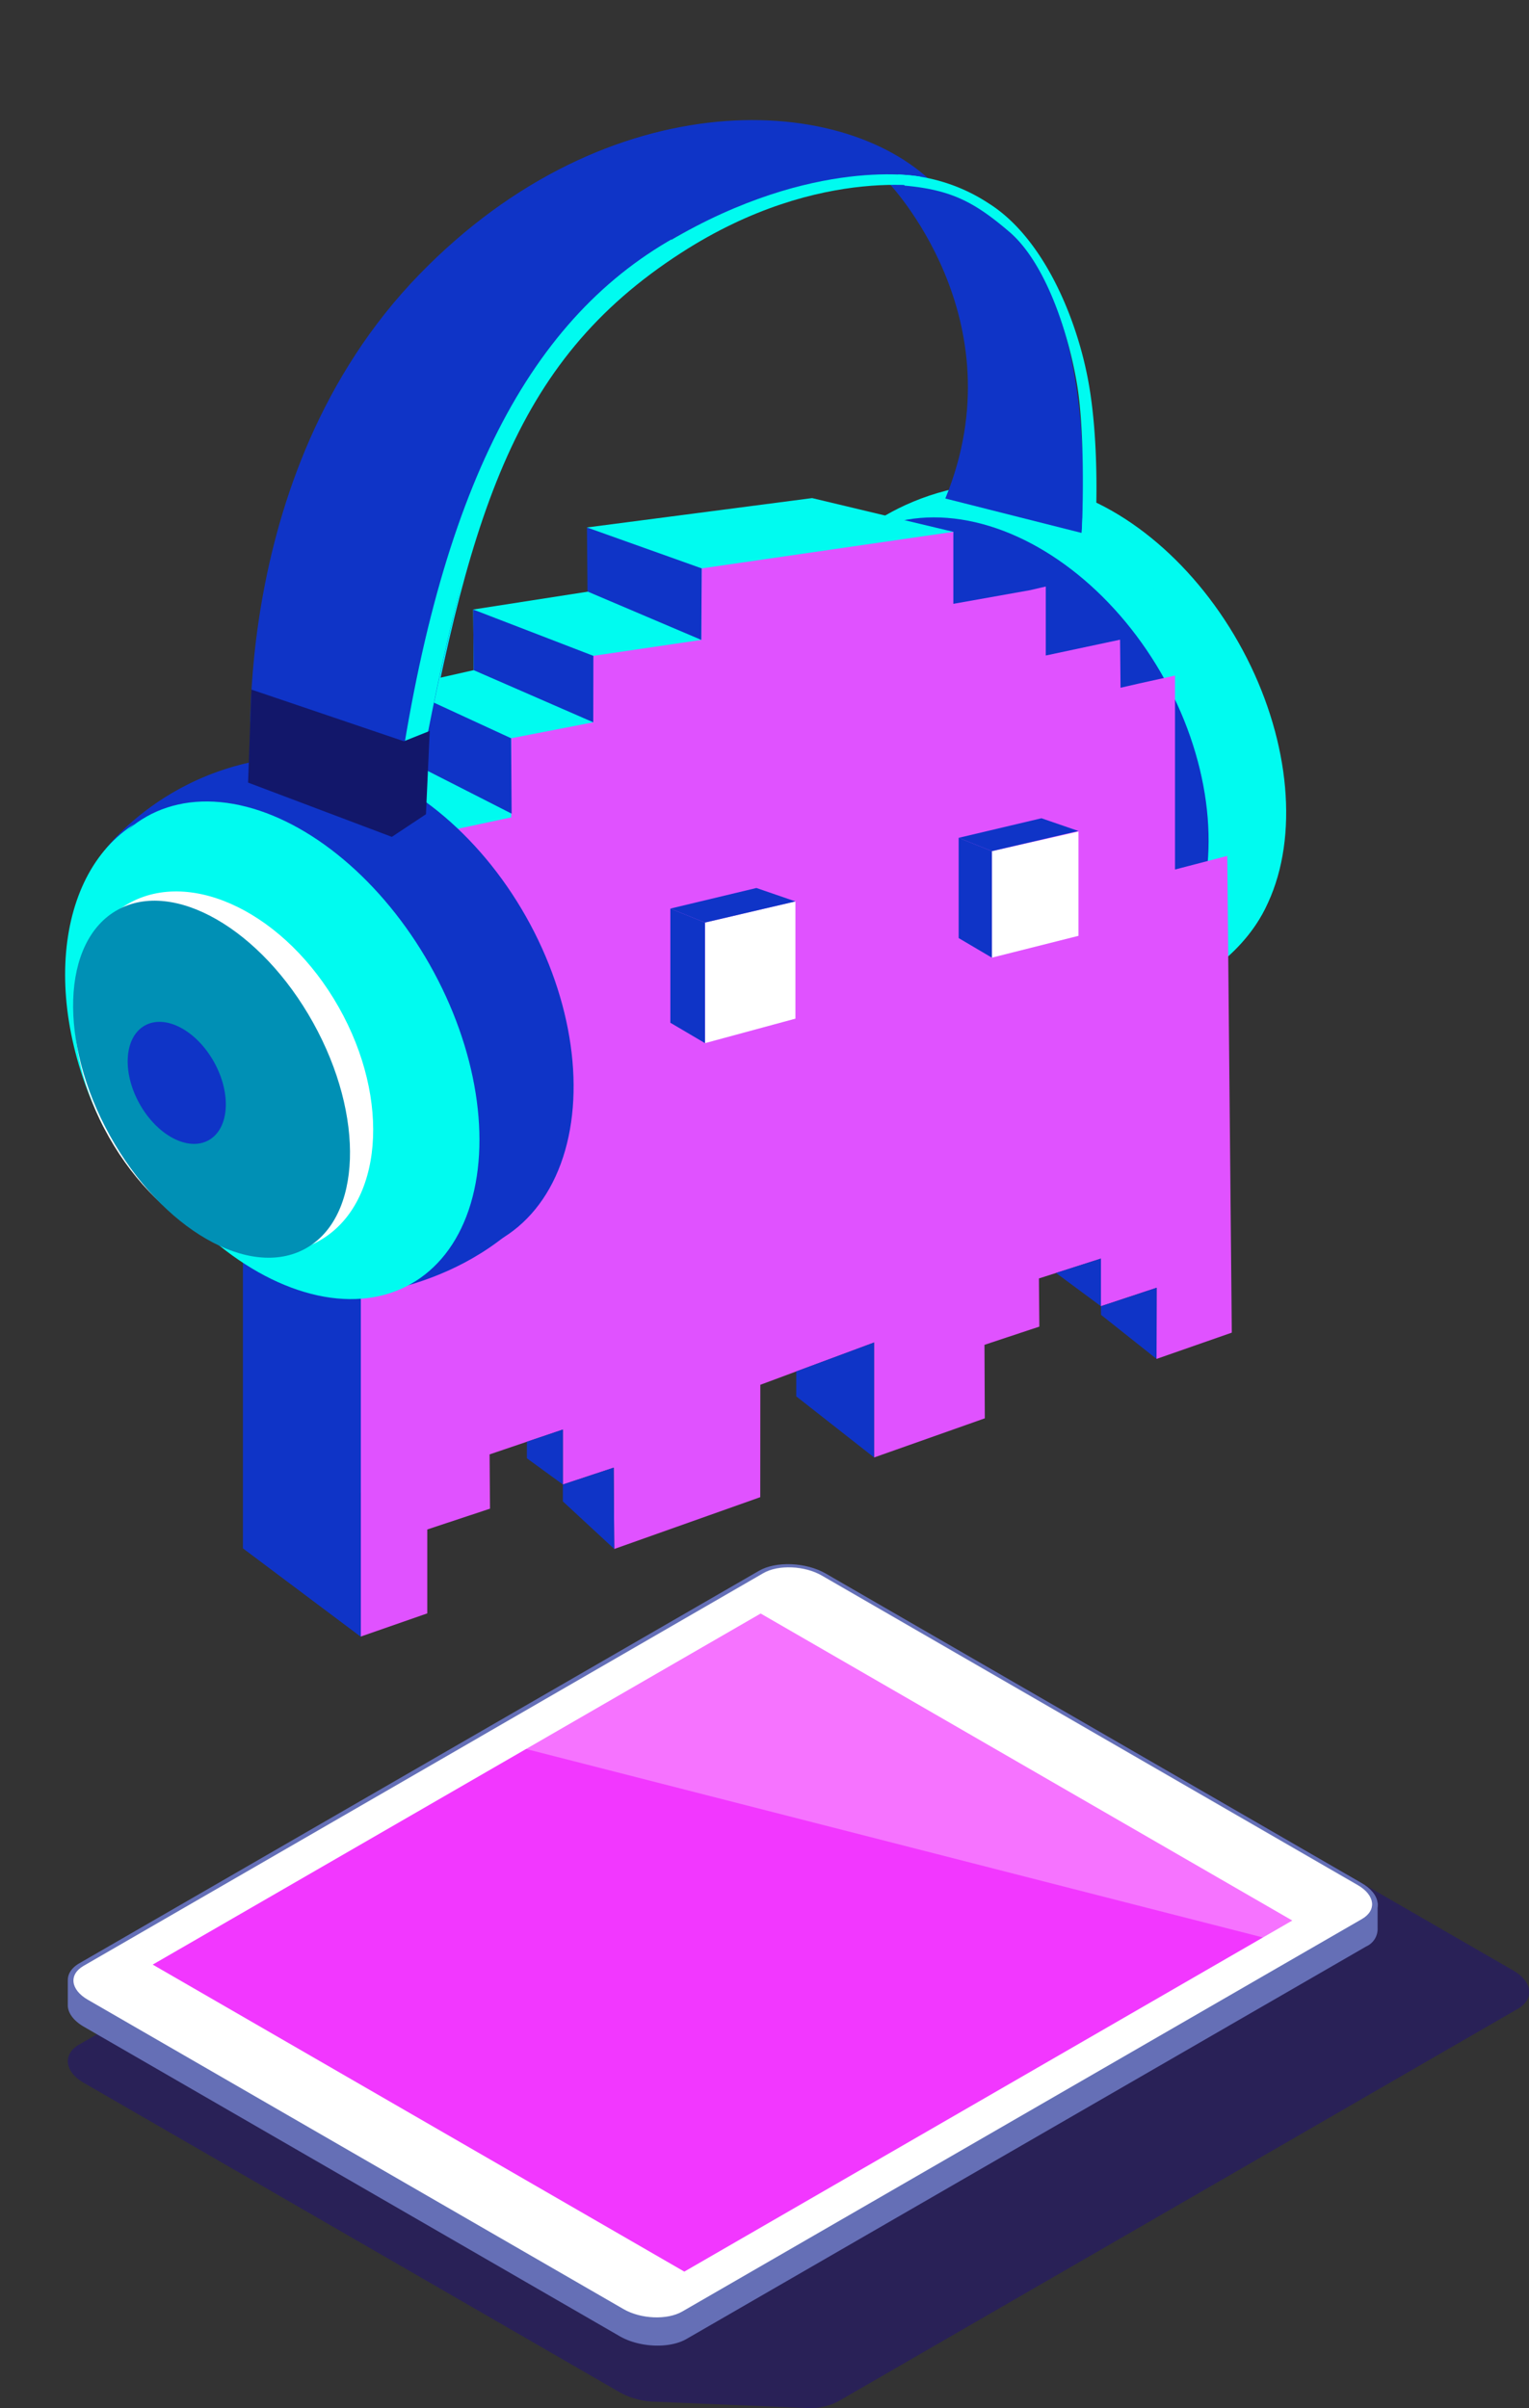 <?xml version="1.0" encoding="UTF-8"?> <svg xmlns="http://www.w3.org/2000/svg" xmlns:xlink="http://www.w3.org/1999/xlink" viewBox="0 0 223.48 351.85"><rect x="0" y="0" width="223.48" height="351.85" fill="#333333" stroke="none"/> <defs> <style>.cls-1{fill:none;}.cls-2{isolation:isolate;}.cls-3{fill:#292157;}.cls-4{fill:#656fb6;}.cls-5{fill:#646fb6;}.cls-6,.cls-8{fill:#fff;}.cls-7{fill:#f237ff;}.cls-8{opacity:0.3;mix-blend-mode:screen;}.cls-9{fill:#0f34c7;}.cls-10{fill:#00fbf0;}.cls-11{fill:#12176a;}.cls-12{fill:#e052ff;}.cls-13{clip-path:url(#clip-path);}.cls-14{fill:#0090b5;}</style> <clipPath id="clip-path"> <rect class="cls-1" width="98.14" height="217.29"></rect> </clipPath> </defs> <g class="cls-2"> <g id="Слой_1" data-name="Слой 1"> <path class="cls-3" d="M137.85,241.33h-.14l-22-.92h0a9,9,0,0,0-4.72,1L11.59,298.73c-2.49,1.43-2.17,4,.7,5.63l78.3,45.2a11.19,11.19,0,0,0,5.18,1.37l22,.91h0a8.93,8.93,0,0,0,4.72-.95l99.34-57.36c2.5-1.44,2.18-4-.69-5.63L142.8,242.69A11.21,11.21,0,0,0,137.85,241.33Z"></path> <path class="cls-4" d="M201.35,281.71v-3.66H197.7l-77-44.47c-2.88-1.66-7.27-1.84-9.76-.4l-97.4,56.23H9.91V293h0c0,1.1.81,2.25,2.37,3.15l78.3,45.21c2.88,1.66,7.27,1.84,9.76.4l99.34-57.35A2.8,2.8,0,0,0,201.35,281.71Z"></path> <path class="cls-5" d="M11.59,286.87c-2.49,1.44-2.17,4,.7,5.64l78.3,45.2c2.88,1.66,7.27,1.84,9.76.41l99.34-57.36c2.49-1.44,2.17-4-.7-5.63l-78.3-45.21c-2.88-1.66-7.27-1.84-9.76-.4Z"></path> <path class="cls-6" d="M91.14,337.4c2.53,1.46,6.38,1.62,8.58.35l99.34-57.35c2.2-1.27,1.92-3.49-.62-4.95l-78.3-45.21c-2.53-1.47-6.39-1.63-8.58-.36L12.22,287.24c-2.2,1.27-1.92,3.49.61,4.95Z"></path> <polygon class="cls-7" points="22.32 287.06 100.02 331.92 188.88 280.62 111.18 235.76 22.32 287.06"></polygon> <path class="cls-8" d="M70.1,253.82l121.24,31,7.72-4.46c2.2-1.27,1.92-3.49-.62-4.95l-78.3-45.21c-2.53-1.47-6.39-1.63-8.58-.36Z"></path> <path class="cls-9" d="M15.4,124.11S27,108.32,50.13,110.68C67.92,112.48,45.8,131,45.8,131Z"></path> <path class="cls-9" d="M49.07,190.66s18.29.21,30.78-12.88-22-11.65-22-11.65Z"></path> <ellipse class="cls-10" cx="157.74" cy="107.04" rx="26.74" ry="39.23" transform="translate(-32.26 91.59) rotate(-29.51)"></ellipse> <path class="cls-10" d="M122.47,80.74s9.5-11.3,28.09-10.17,21,27,21,27Z"></path> <path class="cls-10" d="M154.88,149.08s21.4-.89,29.59-15.48-18.89-21.42-18.89-21.42Z"></path> <ellipse class="cls-9" cx="145.42" cy="112.34" rx="28.03" ry="39.24" transform="translate(-36.73 88.08) rotate(-30.1)"></ellipse> <ellipse class="cls-9" cx="56.21" cy="147" rx="26.74" ry="39.23" transform="translate(-65.12 46.77) rotate(-29.51)"></ellipse> <path class="cls-10" d="M15.12,164.66c-9.68-19.35-6.5-39.77,7.11-45.62s32.5,5.09,42.18,24.44,6.51,39.76-7.1,45.61"></path> <ellipse class="cls-6" cx="32.95" cy="156.6" rx="19.29" ry="28.31" transform="translate(-72.87 36.55) rotate(-29.51)"></ellipse> <ellipse class="cls-9" cx="26.05" cy="158.16" rx="6.24" ry="9.59" transform="translate(-73.54 32.56) rotate(-29.06)"></ellipse> <ellipse class="cls-11" cx="142.09" cy="113.76" rx="14.74" ry="21.51" transform="translate(-36.01 76.2) rotate(-26.77)"></ellipse> <ellipse class="cls-10" cx="144.17" cy="112.32" rx="12.26" ry="17.89" transform="translate(-35.14 76.98) rotate(-26.77)"></ellipse> <path class="cls-9" d="M158.08,77.87S163,24.68,129.79,26.62c0,0,19.19,19.87,8.38,46.22Z"></path> <path class="cls-9" d="M37,113.64S32.71,69.71,61.51,40C89.15,11.56,124,13.38,137.19,27.57c0,0-18.17-4.85-39.4,7.67C76.19,48,68.32,75.78,60.41,119.51l-2.92,2Z"></path> <path class="cls-10" d="M57.49,121.48c5.82-47,18.7-73.5,40.3-86.24,21.23-12.52,36.7-9.43,36.7-9.43l3.55,2-.85-.26s-17-3.93-37.64,9.4C74.66,53,68.32,75.78,60.41,119.51"></path> <polygon class="cls-11" points="36.97 100.69 59.25 108.24 63.04 106.73 62.48 118.9 57.49 122.21 36.48 114.28 36.97 100.69"></polygon> <path class="cls-10" d="M131.24,25.5a25.7,25.7,0,0,1,13.29,4.23c7.95,5,12.9,16.75,14.59,26.26s1,21,1,21l-2,.87s.65-14-.75-22-4.77-17.66-9.86-22-8.46-6.12-15.29-6.74"></path> <polygon class="cls-10" points="35.91 197.79 35.53 148.66 47.49 145.67 47.12 113.38 58.54 110.62 58.42 100.36 69.23 97.92 69.16 89.06 89.39 85.91 85.79 77.07 118.7 72.78 139.34 77.71 78.58 194.91 55.42 221.41 35.91 197.79"></polygon> <polygon class="cls-12" points="52.72 239.13 52.72 158.51 63.73 155.99 63.39 121.85 74.72 119.43 74.72 107.87 86.71 105.54 86.71 95.83 102.5 93.5 102.5 93.5 102.5 93.5 102.56 83.05 139.34 77.71 139.34 88.23 150.57 86.23 150.57 86.23 152.85 85.7 152.85 95.78 163.71 93.47 163.71 93.47 163.71 93.47 163.78 100.49 166.53 99.86 166.53 99.86 171.74 98.71 171.74 127.05 171.74 127.05 171.74 127.05 179.38 125.06 180.04 194.72 169.04 198.56 169.06 188.16 160.91 190.86 160.91 183.9 151.85 186.8 151.91 193.84 143.89 196.5 143.94 207.24 127.76 212.96 127.76 196.16 111.13 202.34 111.12 218.76 89.78 226.33 89.78 226.33 89.78 226.33 89.7 214.45 82.27 216.91 82.27 208.88 71.56 212.51 71.62 220.44 62.45 223.48 62.45 235.74 52.72 239.13"></polygon> <polyline class="cls-9" points="35.53 226.24 52.72 239.13 52.72 189.11 35.53 183.8"></polyline> <polygon class="cls-9" points="47.12 113.38 63.38 121.55 63.73 155.01 47.49 145.67 47.12 113.38"></polygon> <polygon class="cls-9" points="58.42 100.36 74.7 107.87 74.78 118.89 58.54 110.62 58.42 100.36"></polygon> <polygon class="cls-9" points="69.16 89.06 86.73 95.83 86.71 105.54 69.23 97.92 69.16 89.06"></polygon> <polygon class="cls-9" points="85.79 77.07 102.56 83.05 102.5 93.5 85.87 86.43 85.79 77.07"></polygon> <polygon class="cls-9" points="35.53 148.66 52.72 158.51 52.72 239.13 35.53 226.24 35.53 148.66"></polygon> <polygon class="cls-9" points="127.76 212.96 116.38 204.03 116.38 200.39 127.76 196.16 127.76 212.96"></polygon> <polygon class="cls-9" points="89.78 226.33 82.27 219.38 82.27 216.91 89.7 214.45 89.78 226.33"></polygon> <polygon class="cls-9" points="82.27 216.91 77.01 213.08 77.01 210.66 82.27 208.88 82.27 216.91"></polygon> <polygon class="cls-9" points="169.04 198.56 160.93 192.12 160.91 190.86 169.06 188.16 169.04 198.56"></polygon> <polygon class="cls-9" points="160.91 183.9 160.91 190.86 154.35 186 160.91 183.9"></polygon> <polygon class="cls-6" points="103.04 134.8 103.04 152.42 116.26 148.84 116.26 131.71 103.04 134.8"></polygon> <polygon class="cls-9" points="103.04 152.42 97.98 149.44 97.98 132.76 103.04 134.8 103.04 152.42"></polygon> <polygon class="cls-9" points="97.98 132.76 110.56 129.75 116.26 131.71 103.04 134.8 97.98 132.76"></polygon> <polygon class="cls-6" points="144.97 124.37 144.97 139.93 157.63 136.74 157.63 121.5 144.97 124.37"></polygon> <polygon class="cls-9" points="144.97 139.93 140.12 137.07 140.12 122.42 144.97 124.37 144.97 139.93"></polygon> <polygon class="cls-9" points="140.12 122.42 152.22 119.56 157.62 121.42 144.97 124.37 140.12 122.42"></polygon> <g class="cls-13"> <path class="cls-9" d="M16.05,124.21s11.32-15.8,34-13.46C67.47,112.54,45.8,131,45.8,131Z"></path> <path class="cls-9" d="M48.3,189.61s17.28.19,29.09-12.28-20.82-11.09-20.82-11.09Z"></path> <ellipse class="cls-10" cx="157.52" cy="107.11" rx="26.74" ry="39.23" transform="translate(-32.32 91.49) rotate(-29.51)"></ellipse> <path class="cls-10" d="M122.25,80.8s9.5-11.29,28.09-10.16,21,27,21,27Z"></path> <path class="cls-10" d="M154.66,149.15s21.4-.9,29.59-15.48-18.89-21.42-18.89-21.42Z"></path> <ellipse class="cls-9" cx="145.2" cy="112.4" rx="28.03" ry="39.24" transform="matrix(0.87, -0.5, 0.5, 0.87, -36.79, 87.98)"></ellipse> <ellipse class="cls-9" cx="53.59" cy="147.07" rx="26.74" ry="39.23" transform="translate(-65.49 45.48) rotate(-29.51)"></ellipse> <ellipse class="cls-10" cx="40.74" cy="153.46" rx="25.37" ry="39.23" transform="translate(-70.31 39.98) rotate(-29.51)"></ellipse> <ellipse class="cls-6" cx="32.73" cy="156.66" rx="19.29" ry="28.31" transform="translate(-72.93 36.45) rotate(-29.51)"></ellipse> <ellipse class="cls-14" cx="30.92" cy="157.69" rx="16.99" ry="28.3" transform="translate(-72.7 34.87) rotate(-29.06)"></ellipse> <ellipse class="cls-9" cx="25.83" cy="158.23" rx="6.24" ry="9.59" transform="translate(-73.6 32.46) rotate(-29.06)"></ellipse> <ellipse class="cls-11" cx="141.87" cy="113.83" rx="14.74" ry="21.51" transform="translate(-36.07 76.11) rotate(-26.77)"></ellipse> <ellipse class="cls-10" cx="143.95" cy="112.39" rx="12.26" ry="17.89" transform="translate(-35.2 76.89) rotate(-26.77)"></ellipse> <path class="cls-9" d="M157.86,77.94s4.87-53.19-28.29-51.25c0,0,19.19,19.86,8.37,46.22Z"></path> <path class="cls-9" d="M36.78,113.71s-4.29-43.94,24.5-73.6C88.93,11.63,123.77,13.45,137,27.64c0,0-18.16-4.85-39.39,7.67C76,48.05,68.1,75.85,60.19,119.58l-2.92,2Z"></path> <path class="cls-10" d="M57.27,121.55c5.82-47,18.69-73.5,40.3-86.24,21.23-12.52,36.7-9.43,36.7-9.43l3.55,2-.86-.26S120,23.71,99.32,37C74.44,53.11,68.1,75.85,60.19,119.58"></path> <polygon class="cls-11" points="36.75 100.76 59.03 108.31 62.81 106.8 62.26 118.97 57.27 122.28 36.26 114.35 36.75 100.76"></polygon> <path class="cls-10" d="M131,25.57a25.7,25.7,0,0,1,13.29,4.23c7.94,5,12.9,16.75,14.59,26.26s1,21,1,21l-2,.87s.64-14-.75-22-4.77-17.67-9.86-22-8.46-6.12-15.29-6.74"></path> </g> </g> </g> </svg> 